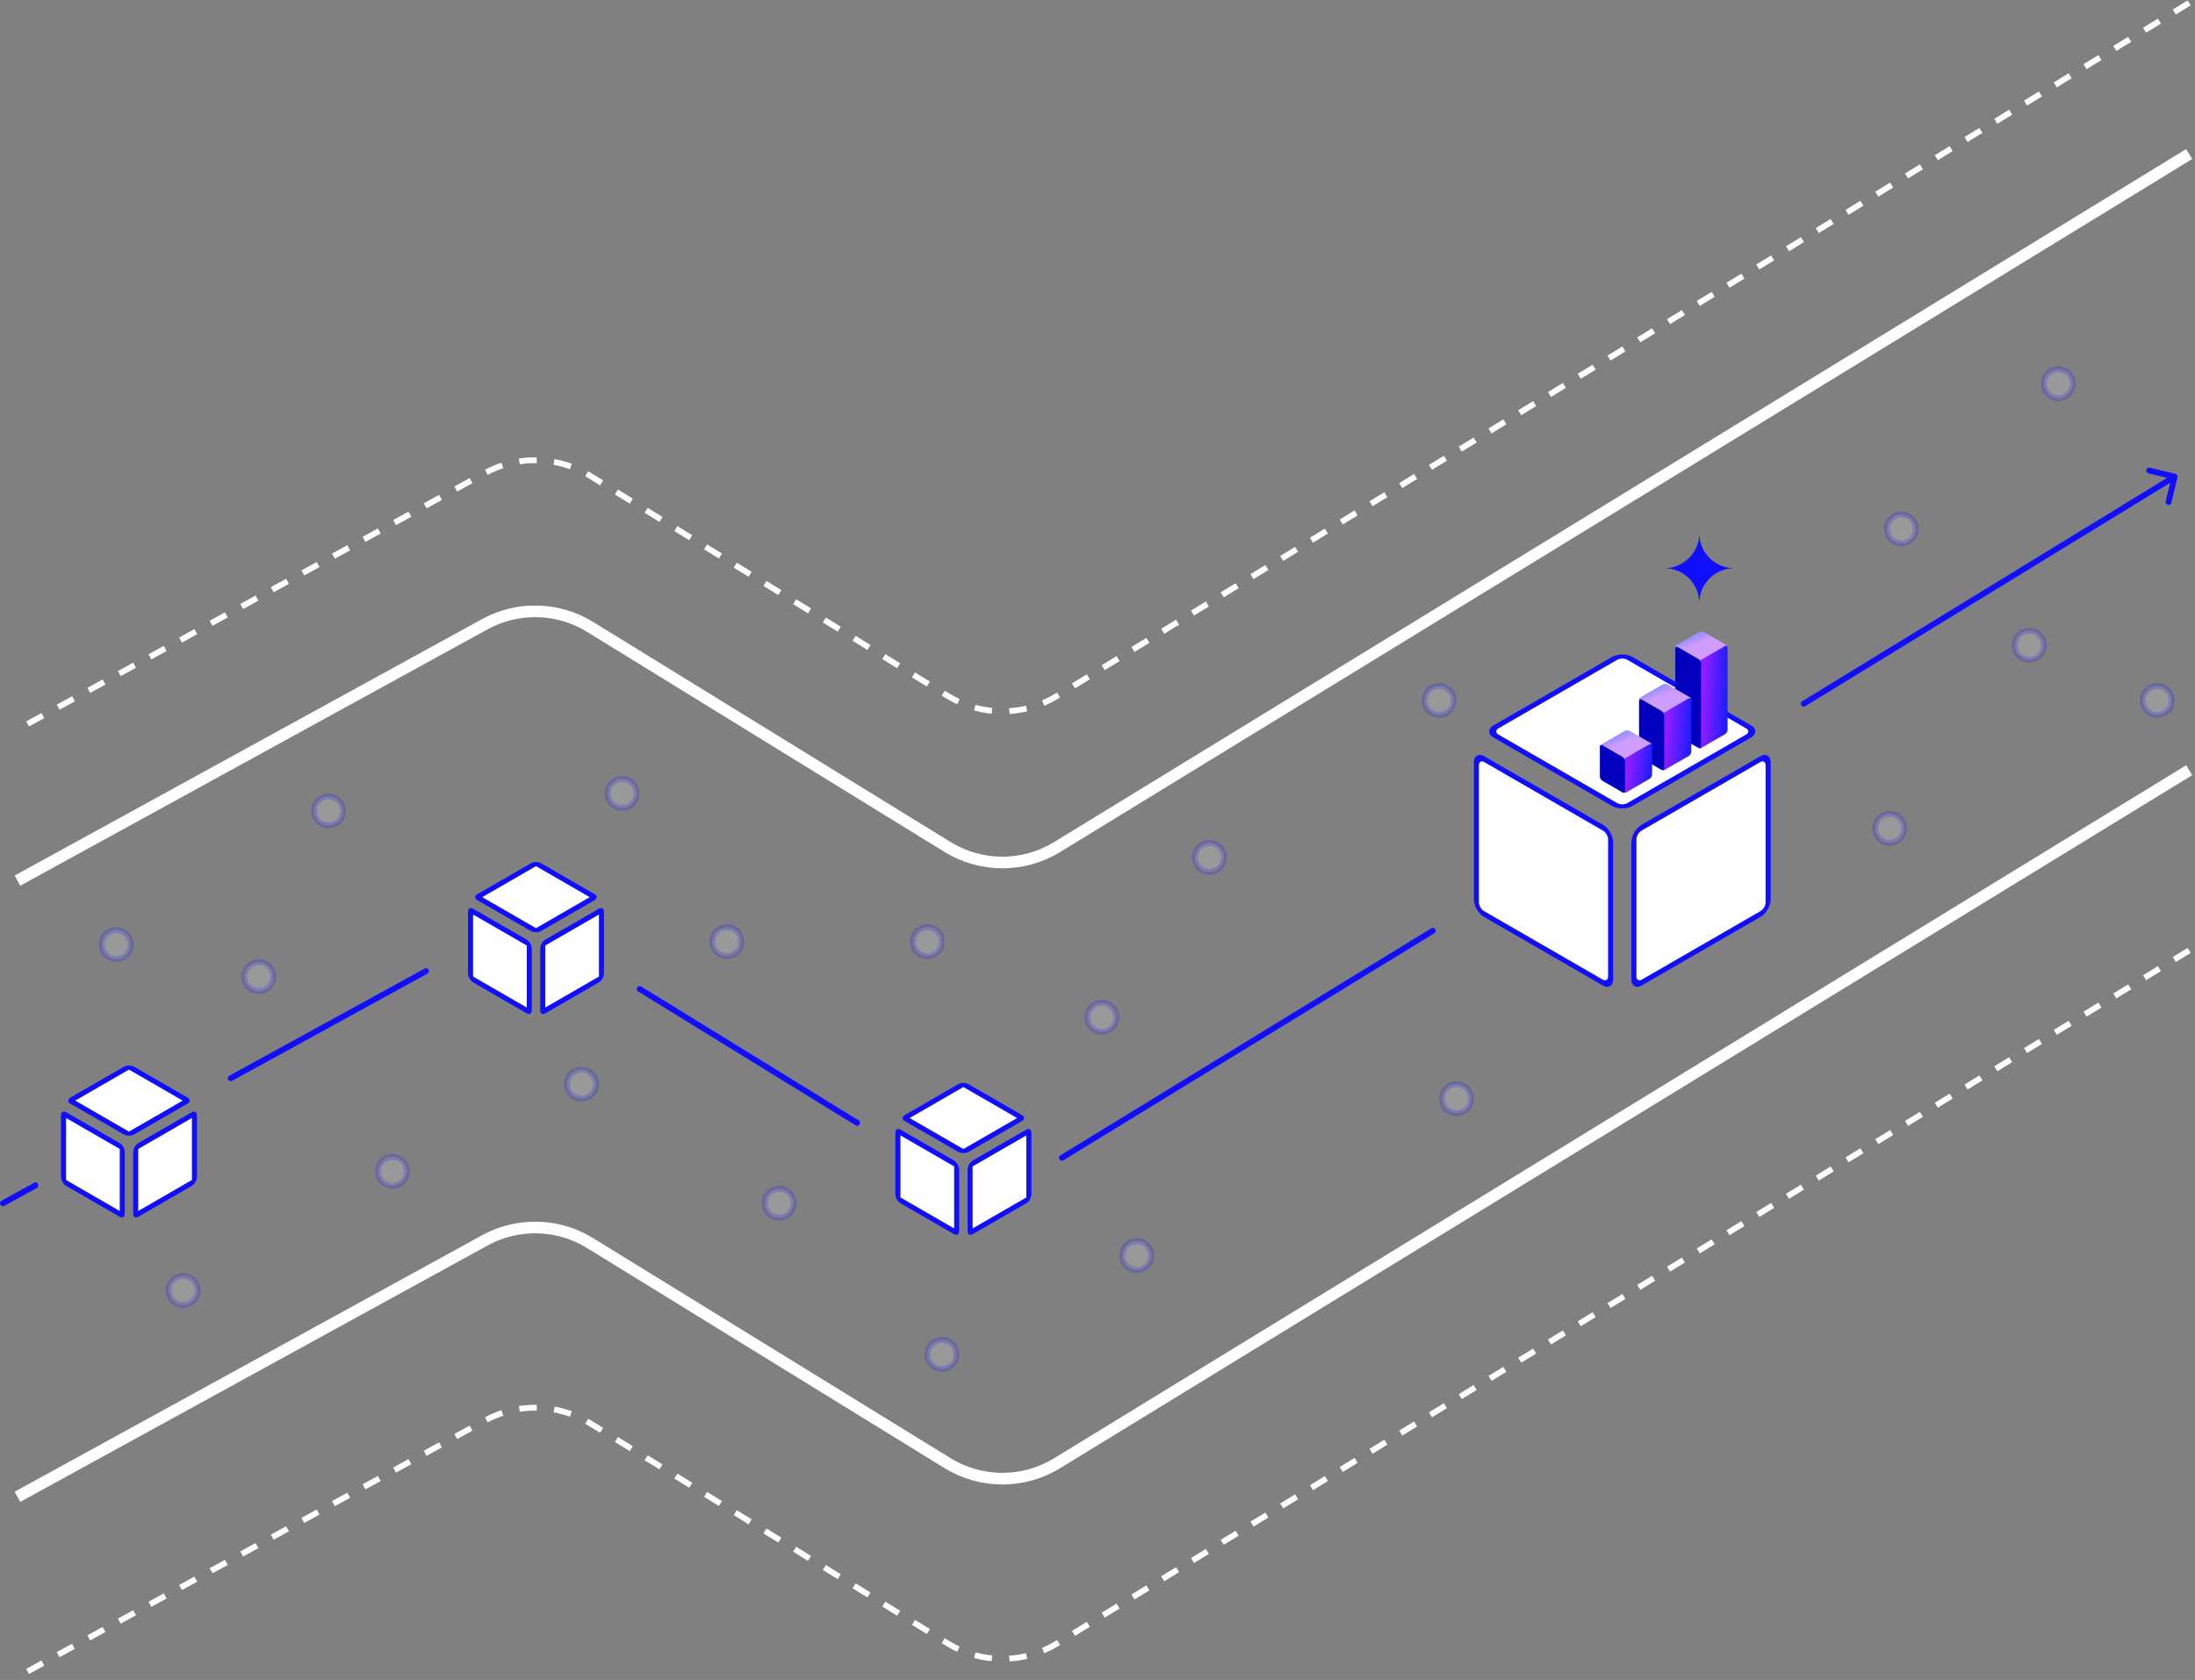 <svg width="755" height="578" viewBox="0 0 755 578" fill="none" xmlns="http://www.w3.org/2000/svg">
<rect x="0" y="0" width="755" height="578" fill="#808080" stroke="none"/>
<path d="M753 53L363.585 291.455C352.019 298.537 337.455 298.519 325.907 291.407L202.947 215.681C191.922 208.891 178.1 208.545 166.748 214.775L6 303" stroke="white" stroke-width="4"/>
<path d="M753 1L363.585 239.455C352.019 246.537 337.455 246.519 325.907 239.407L202.947 163.681C191.922 156.891 178.1 156.545 166.748 162.775L6 251" stroke="white" stroke-width="2" stroke-dasharray="6 6"/>
<path d="M753 327L363.585 565.455C352.019 572.537 337.455 572.519 325.907 565.407L202.947 489.681C191.922 482.891 178.1 482.545 166.748 488.775L6 577" stroke="white" stroke-width="2" stroke-dasharray="6 6"/>
<path d="M753 265L363.585 503.455C352.019 510.537 337.455 510.519 325.907 503.407L202.947 427.681C191.922 420.891 178.1 420.545 166.748 426.775L6 515" stroke="white" stroke-width="4"/>
<path d="M748.972 164.234C749.101 163.697 748.771 163.157 748.234 163.028L739.483 160.924C738.946 160.795 738.406 161.125 738.277 161.662C738.148 162.199 738.479 162.739 739.016 162.868L746.794 164.739L744.924 172.517C744.795 173.054 745.125 173.594 745.662 173.723C746.199 173.852 746.739 173.521 746.868 172.984L748.972 164.234ZM0.519 413.123C0.035 413.389 -0.142 413.997 0.123 414.481C0.389 414.965 0.997 415.142 1.481 414.877L0.519 413.123ZM259.921 364.848L260.446 363.997L259.921 364.848ZM441.798 351.5L442.321 352.353L441.798 351.5ZM390.765 382.75L390.243 381.897L390.765 382.75ZM364.726 397.522C364.255 397.811 364.107 398.426 364.395 398.897C364.684 399.368 365.299 399.516 365.77 399.228L364.726 397.522ZM279.874 377.136L279.349 377.988L279.874 377.136ZM289.85 383.28L290.374 382.429L289.85 383.28ZM294.314 387.204C294.784 387.493 295.4 387.347 295.69 386.877C295.979 386.406 295.833 385.79 295.363 385.501L294.314 387.204ZM220.541 339.421C220.071 339.131 219.455 339.278 219.165 339.748C218.875 340.218 219.022 340.834 219.492 341.124L220.541 339.421ZM90.556 364.848L91.037 365.725L90.556 364.848ZM135.334 340.272L135.815 341.149L135.334 340.272ZM147.009 335.005C147.493 334.739 147.67 334.132 147.405 333.647C147.139 333.163 146.531 332.986 146.047 333.252L147.009 335.005ZM12.676 408.733C13.16 408.467 13.337 407.859 13.071 407.375C12.805 406.891 12.197 406.714 11.713 406.979L12.676 408.733ZM78.88 370.116C78.396 370.381 78.219 370.989 78.485 371.473C78.75 371.958 79.358 372.135 79.842 371.869L78.88 370.116ZM619.894 241.272C619.423 241.561 619.275 242.176 619.563 242.647C619.852 243.118 620.467 243.266 620.938 242.978L619.894 241.272ZM493.354 321.103C493.825 320.814 493.973 320.199 493.685 319.728C493.396 319.257 492.781 319.109 492.31 319.397L493.354 321.103ZM441.276 350.647L390.243 381.897L391.287 383.603L442.321 352.353L441.276 350.647ZM390.243 381.897L364.726 397.522L365.77 399.228L391.287 383.603L390.243 381.897ZM280.398 376.285L260.446 363.997L259.397 365.7L279.349 377.988L280.398 376.285ZM290.374 382.429L280.398 376.285L279.349 377.988L289.326 384.132L290.374 382.429ZM295.363 385.501L290.374 382.429L289.326 384.132L294.314 387.204L295.363 385.501ZM260.446 363.997L220.541 339.421L219.492 341.124L259.397 365.7L260.446 363.997ZM134.852 339.396L90.075 363.972L91.037 365.725L135.815 341.149L134.852 339.396ZM146.047 333.252L134.852 339.396L135.815 341.149L147.009 335.005L146.047 333.252ZM11.713 406.979L0.519 413.123L1.481 414.877L12.676 408.733L11.713 406.979ZM90.075 363.972L78.88 370.116L79.842 371.869L91.037 365.725L90.075 363.972ZM747.478 163.147L645.411 225.647L646.455 227.353L748.522 164.853L747.478 163.147ZM645.411 225.647L619.894 241.272L620.938 242.978L646.455 227.353L645.411 225.647ZM492.31 319.397L441.276 350.647L442.321 352.353L493.354 321.103L492.31 319.397Z" fill="#100EFB"/>
<rect y="-1" width="23.344" height="23.344" rx="1" transform="matrix(-0.866 -0.5 0.866 -0.5 45.228 389.849)" fill="white" stroke="#100EFB" stroke-width="2"/>
<rect x="0.866" y="0.5" width="23.344" height="23.344" rx="1" transform="matrix(0.866 -0.5 0 1 45.92 394.752)" fill="white" stroke="#100EFB" stroke-width="2"/>
<rect x="-0.866" y="0.5" width="23.344" height="23.344" rx="1" transform="matrix(-0.866 -0.5 -0 1 41.311 393.886)" fill="white" stroke="#100EFB" stroke-width="2"/>
<rect y="-1" width="23.344" height="23.344" rx="1" transform="matrix(-0.866 -0.5 0.866 -0.5 185.228 319.849)" fill="white" stroke="#100EFB" stroke-width="2"/>
<rect x="0.866" y="0.5" width="23.344" height="23.344" rx="1" transform="matrix(0.866 -0.5 0 1 185.92 324.752)" fill="white" stroke="#100EFB" stroke-width="2"/>
<rect x="-0.866" y="0.5" width="23.344" height="23.344" rx="1" transform="matrix(-0.866 -0.5 -0 1 181.311 323.886)" fill="white" stroke="#100EFB" stroke-width="2"/>
<rect y="-1" width="53.312" height="53.312" rx="3" transform="matrix(-0.866 -0.5 0.866 -0.5 558.859 277.823)" fill="white" stroke="#100EFB" stroke-width="2"/>
<rect x="0.866" y="0.5" width="53.312" height="53.312" rx="3" transform="matrix(0.866 -0.5 0 1 561.255 286.236)" fill="white" stroke="#100EFB" stroke-width="2"/>
<rect x="-0.866" y="0.5" width="53.312" height="53.312" rx="3" transform="matrix(-0.866 -0.5 -0 1 553.244 285.37)" fill="white" stroke="#100EFB" stroke-width="2"/>
<rect width="10.893" height="10.893" rx="1" transform="matrix(-0.866 -0.5 0.866 -0.5 585.237 227.895)" fill="url(#paint0_linear_352_2916)"/>
<rect width="11.487" height="30.328" rx="1" transform="matrix(0.866 -0.5 0 1 584.271 227.517)" fill="url(#paint1_linear_352_2916)"/>
<path d="M585.087 228.271C585.087 227.718 584.699 227.047 584.221 226.771L577.111 222.667C576.633 222.391 576.245 222.615 576.245 223.167L576.242 251.75C576.241 252.302 576.629 252.973 577.108 253.25L584.217 257.353C584.695 257.629 585.083 257.405 585.083 256.853L585.087 228.271Z" fill="#0200BE"/>
<rect width="10.893" height="10.893" rx="1" transform="matrix(-0.866 -0.5 0.866 -0.5 572.765 245.895)" fill="url(#paint2_linear_352_2916)"/>
<rect width="11.617" height="19.825" rx="1" transform="matrix(0.866 -0.5 0 1 571.687 245.582)" fill="url(#paint3_linear_352_2916)"/>
<rect width="9.975" height="20.258" rx="1" transform="matrix(-0.866 -0.5 -0 1 572.413 245.154)" fill="#0200BE"/>
<rect width="10.418" height="11.397" rx="1" transform="matrix(-0.866 -0.5 0.866 -0.5 558.846 261.909)" fill="url(#paint4_linear_352_2916)"/>
<rect width="11.402" height="11.936" rx="1" transform="matrix(0.866 -0.5 0 1 558.39 261.237)" fill="url(#paint5_linear_352_2916)"/>
<rect width="9.975" height="12.215" rx="1" transform="matrix(-0.866 -0.5 -0 1 558.93 260.916)" fill="#0200BE"/>
<rect y="-1" width="23.344" height="23.344" rx="1" transform="matrix(-0.866 -0.5 0.866 -0.5 332.228 395.849)" fill="white" stroke="#100EFB" stroke-width="2"/>
<rect x="0.866" y="0.5" width="23.344" height="23.344" rx="1" transform="matrix(0.866 -0.5 0 1 332.92 400.752)" fill="white" stroke="#100EFB" stroke-width="2"/>
<rect x="-0.866" y="0.5" width="23.344" height="23.344" rx="1" transform="matrix(-0.866 -0.5 -0 1 328.311 399.886)" fill="white" stroke="#100EFB" stroke-width="2"/>
<circle opacity="0.2" cx="214" cy="273" r="5" fill="white" stroke="#100EFB" stroke-width="2"/>
<circle opacity="0.2" cx="250" cy="324" r="5" fill="white" stroke="#100EFB" stroke-width="2"/>
<circle opacity="0.2" cx="319" cy="324" r="5" fill="white" stroke="#100EFB" stroke-width="2"/>
<circle opacity="0.2" cx="379" cy="350" r="5" fill="white" stroke="#100EFB" stroke-width="2"/>
<circle opacity="0.2" cx="416" cy="295" r="5" fill="white" stroke="#100EFB" stroke-width="2"/>
<circle opacity="0.2" cx="495" cy="241" r="5" fill="white" stroke="#100EFB" stroke-width="2"/>
<circle opacity="0.2" cx="650" cy="285" r="5" fill="white" stroke="#100EFB" stroke-width="2"/>
<circle opacity="0.2" cx="698" cy="222" r="5" fill="white" stroke="#100EFB" stroke-width="2"/>
<circle opacity="0.2" cx="742" cy="241" r="5" fill="white" stroke="#100EFB" stroke-width="2"/>
<circle opacity="0.2" cx="708" cy="132" r="5" fill="white" stroke="#100EFB" stroke-width="2"/>
<circle opacity="0.2" cx="654" cy="182" r="5" fill="white" stroke="#100EFB" stroke-width="2"/>
<circle opacity="0.2" cx="501" cy="378" r="5" fill="white" stroke="#100EFB" stroke-width="2"/>
<circle opacity="0.2" cx="391" cy="432" r="5" fill="white" stroke="#100EFB" stroke-width="2"/>
<circle opacity="0.2" cx="324" cy="466" r="5" fill="white" stroke="#100EFB" stroke-width="2"/>
<circle opacity="0.2" cx="268" cy="414" r="5" fill="white" stroke="#100EFB" stroke-width="2"/>
<circle opacity="0.2" cx="200" cy="373" r="5" fill="white" stroke="#100EFB" stroke-width="2"/>
<circle opacity="0.2" cx="135" cy="403" r="5" fill="white" stroke="#100EFB" stroke-width="2"/>
<circle opacity="0.2" cx="63" cy="444" r="5" fill="white" stroke="#100EFB" stroke-width="2"/>
<circle opacity="0.2" cx="40" cy="325" r="5" fill="white" stroke="#100EFB" stroke-width="2"/>
<circle opacity="0.2" cx="89" cy="336" r="5" fill="white" stroke="#100EFB" stroke-width="2"/>
<circle opacity="0.2" cx="113" cy="279" r="5" fill="white" stroke="#100EFB" stroke-width="2"/>
<path d="M584.5 183L584.5 183.508C584.505 190.129 589.871 195.495 596.492 195.5L597 195.5L596.492 195.5C589.871 195.505 584.505 200.871 584.5 207.492L584.5 208L584.5 207.492C584.495 200.871 579.129 195.505 572.508 195.5L572 195.5L572.508 195.5C579.129 195.495 584.495 190.129 584.5 183.508L584.5 183Z" fill="#100EFB"/>
<defs>
<linearGradient id="paint0_linear_352_2916" x1="7.867" y1="0.729" x2="12.451" y2="1.461" gradientUnits="userSpaceOnUse">
<stop stop-color="#CE9DFF"/>
<stop offset="1" stop-color="#8D8CFF"/>
</linearGradient>
<linearGradient id="paint1_linear_352_2916" x1="3.217" y1="-12.317" x2="12.436" y2="-11.883" gradientUnits="userSpaceOnUse">
<stop stop-color="#8E1DFF"/>
<stop offset="1" stop-color="#1F1DFF"/>
</linearGradient>
<linearGradient id="paint2_linear_352_2916" x1="7.867" y1="0.729" x2="12.451" y2="1.461" gradientUnits="userSpaceOnUse">
<stop stop-color="#CE9DFF"/>
<stop offset="1" stop-color="#8D8CFF"/>
</linearGradient>
<linearGradient id="paint3_linear_352_2916" x1="3.253" y1="-8.051" x2="12.548" y2="-7.375" gradientUnits="userSpaceOnUse">
<stop stop-color="#8E1DFF"/>
<stop offset="1" stop-color="#1F1DFF"/>
</linearGradient>
<linearGradient id="paint4_linear_352_2916" x1="7.524" y1="0.763" x2="11.925" y2="1.406" gradientUnits="userSpaceOnUse">
<stop stop-color="#CE9DFF"/>
<stop offset="1" stop-color="#8D8CFF"/>
</linearGradient>
<linearGradient id="paint5_linear_352_2916" x1="3.193" y1="-4.847" x2="12.237" y2="-3.776" gradientUnits="userSpaceOnUse">
<stop stop-color="#8E1DFF"/>
<stop offset="1" stop-color="#1F1DFF"/>
</linearGradient>
</defs>
</svg>
